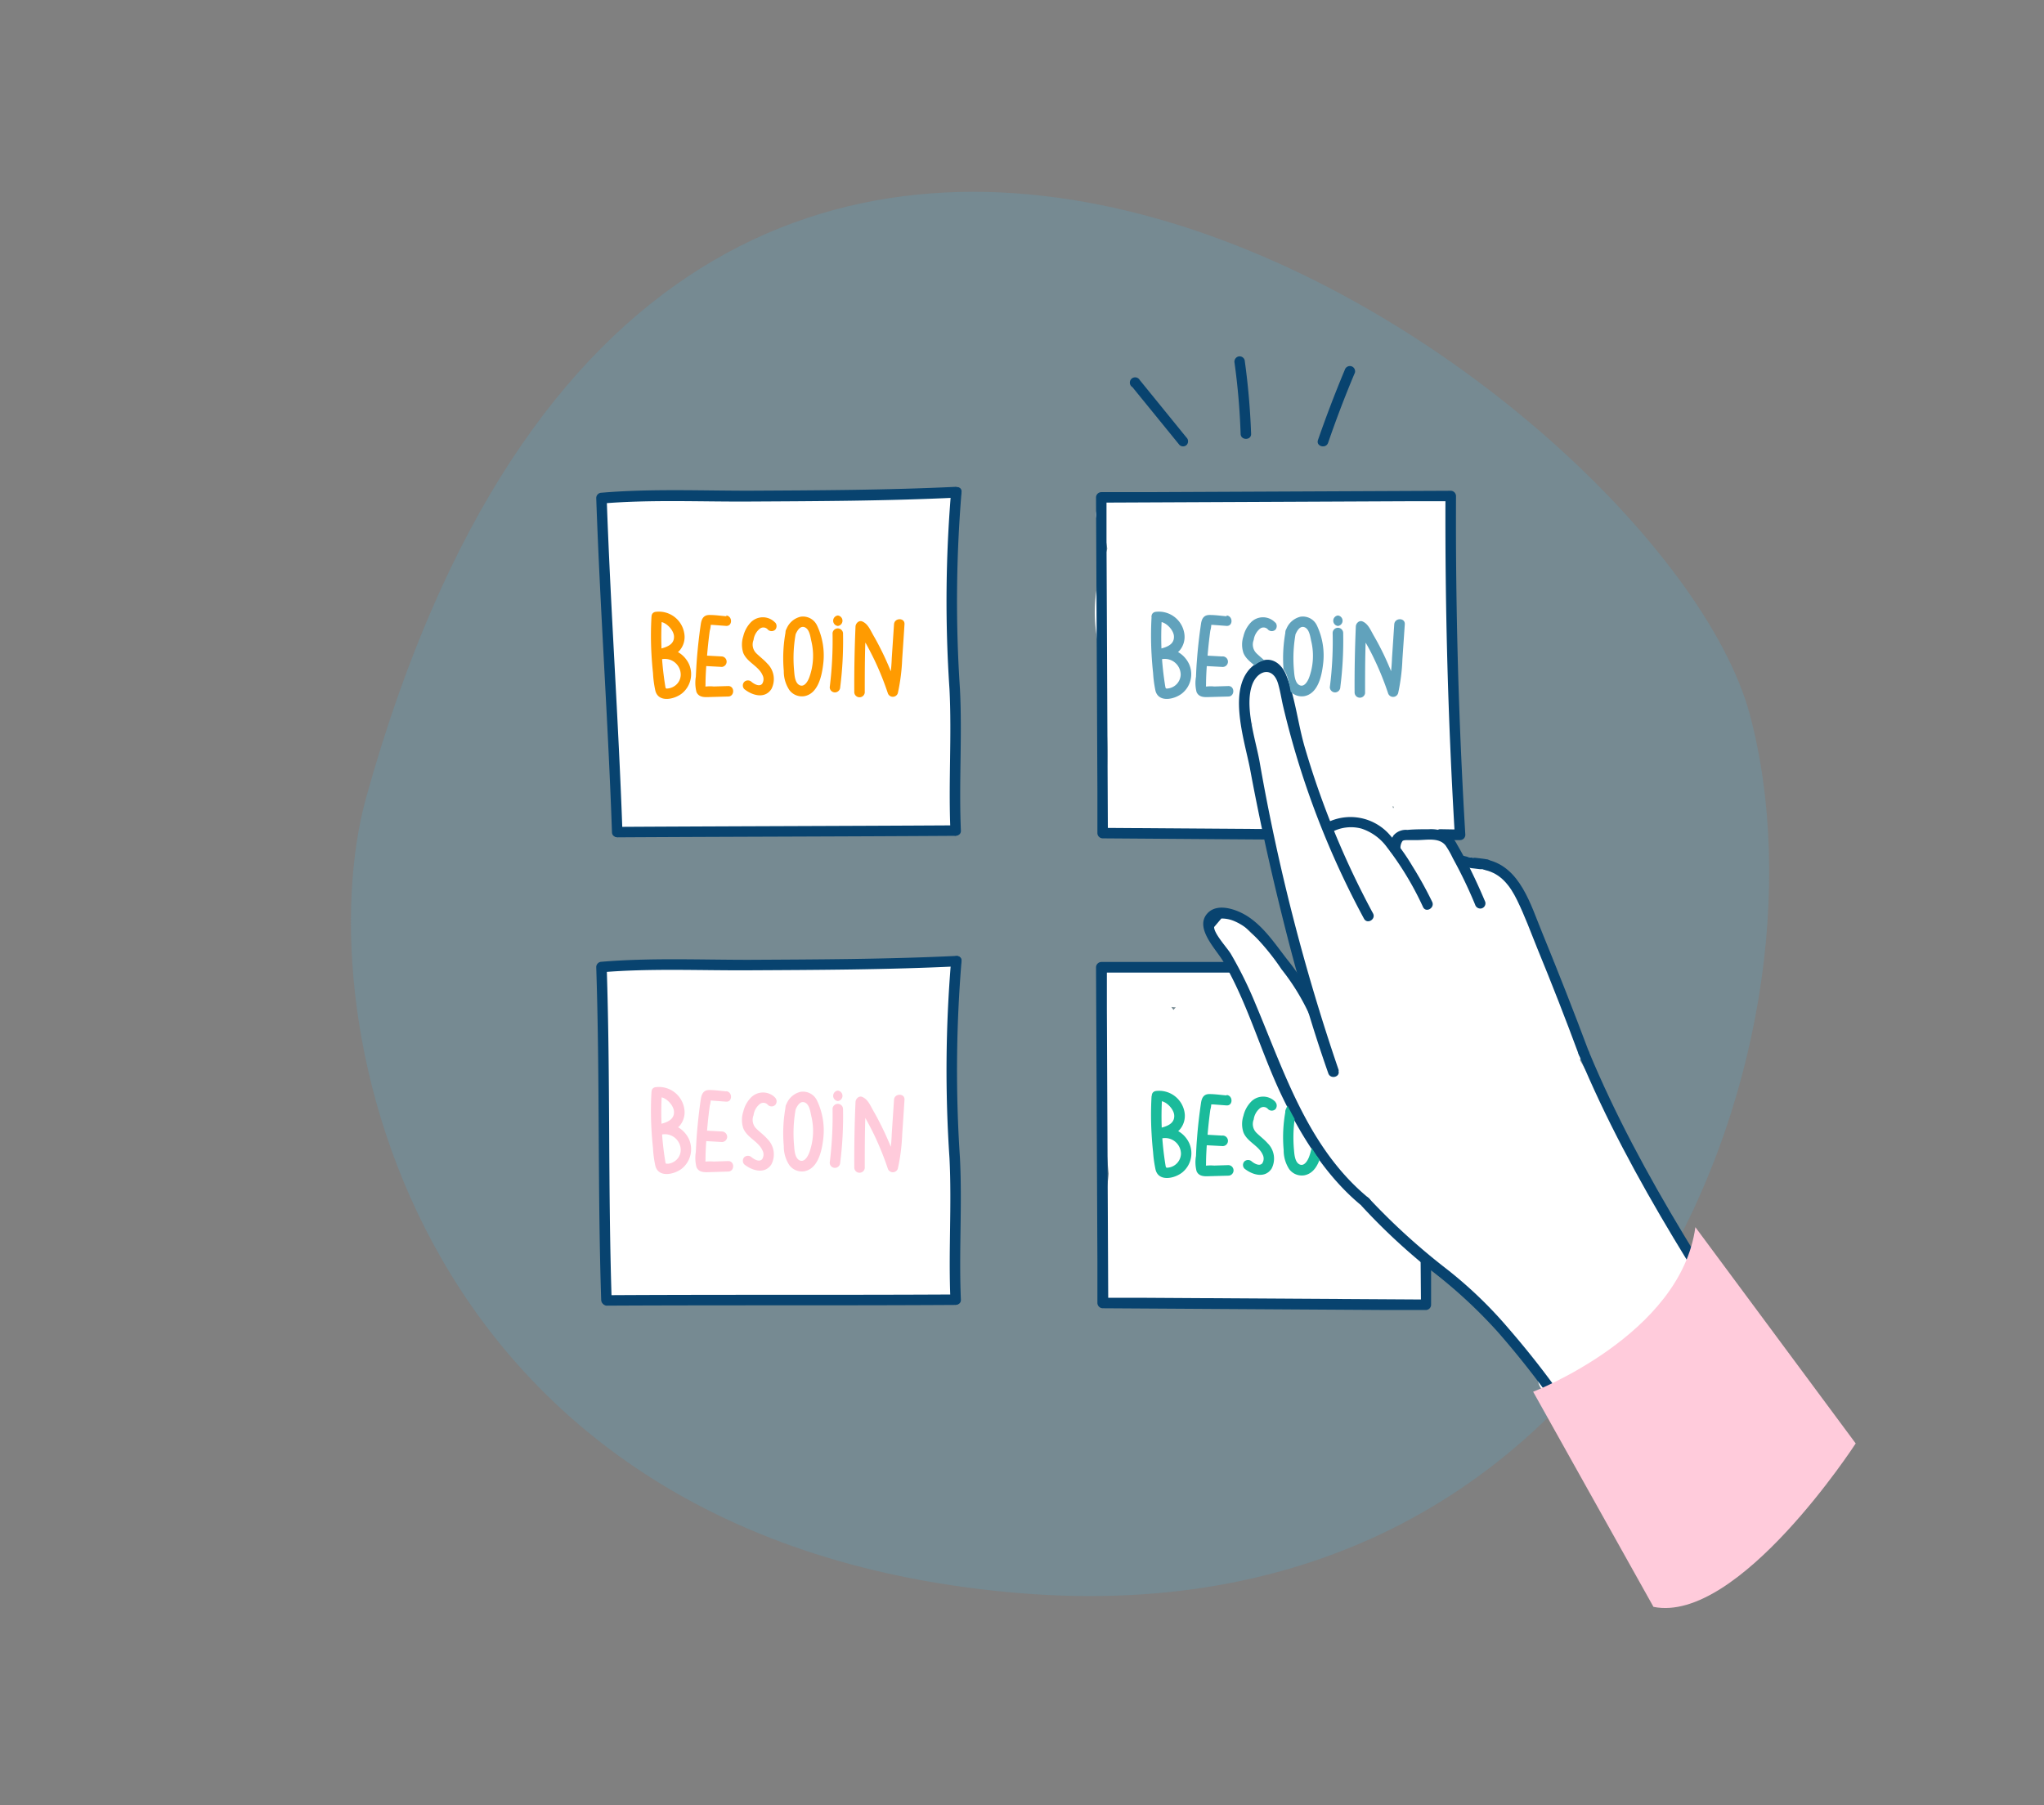 <svg id="Calque_1" data-name="Calque 1" xmlns="http://www.w3.org/2000/svg" xmlns:xlink="http://www.w3.org/1999/xlink" viewBox="0 0 283 250"><rect x="0" y="0" width="283" height="250" fill="#808080" stroke="none"/><defs><style>.cls-1{fill:none;}.cls-2{fill:#60a2bb;opacity:0.3;}.cls-3{fill:#fff;}.cls-4{fill:#08436f;}.cls-5{fill:#ffcbdb;}.cls-6{fill:#ff9b01;}.cls-7{clip-path:url(#clip-path);}.cls-8{fill:#61a2bc;}.cls-9{clip-path:url(#clip-path-2);}.cls-10{fill:#1abb9b;}</style><clipPath id="clip-path"><path class="cls-1" d="M182.59,108.84a58.39,58.39,0,0,1-3.41-10.6c-.78-3.24-.52-5.38-2.53-6.55s-5.18,1.23-4.86,5.84a115.81,115.81,0,0,0,2.2,12.89l-19.24-.2.65-29.74,43.41,1.82-2.66,28.77Z"/></clipPath><clipPath id="clip-path-2"><path class="cls-1" d="M189.35,167.83a50.43,50.43,0,0,1-7.13-7.91,79.51,79.51,0,0,1-6.35-11.86c-1.16-2.46-19.05-.51-19.05-.51L159.48,168Z"/></clipPath></defs><path class="cls-2" d="M50.71,110.38c-8.6,30.91,6.53,103.33,90.48,110.23S254.58,144.88,242.27,98.94,93.6-43.66,50.71,110.38Z"/><path class="cls-3" d="M153.24,101.28a47.83,47.83,0,0,1-.65,11.08c-.24,1.34.6,3.09,2.24,2.94a69.53,69.53,0,0,1,11.36.14c1.93.13,3.86.26,5.8.3a17,17,0,0,0,3.42-.09c.75,2.26,1.43,4.53,2,6.85.13.56.25,1.12.38,1.69a2.15,2.15,0,0,0,0,1.39c.76,2.21,1.54,4.42,2.29,6.63.7,2,1,4.1,1.5,6.18.22.84.46,1.67.69,2.51l-.35-.41a31.17,31.17,0,0,0-4.8-7.55,41.79,41.79,0,0,0-3.78-3.63c-1.28-1.15-2-2.52-3.65-3.15-2.35-.89-3.64,2.3-2.26,3.88a29.79,29.79,0,0,1,3,4c-4.19,0-8.37.08-12.54.41q-1.66-.12-3.33-.27a2.34,2.34,0,0,0-2.24,2.94c1.48,4.78.45,9.56.5,14.48,0,3.65.33,7.29.68,10.93-.13,1.74-.59,3.44-.71,5.21a7.33,7.33,0,0,0,.07,1.68,2.54,2.54,0,0,0-.25,1.79c.43,1.93-.23,3.83.19,5.75-1.57,1.73,1,4.57,3.09,3.38.52-.3,1.51,0,2.06,0,.86.08,1.72.15,2.58.2,1.45.07,2.9.08,4.35.05a31.12,31.12,0,0,0,3.42.14c3,.08,6,.05,9,.07s6.1.09,9.15,0c2.58-.05,5.37-.91,7.84.06,1.71.66,3.29-1.29,2.86-2.86a7.62,7.62,0,0,1,.1-3.36l.56.41c2.14,1.58,4.38,3.07,6.41,4.77a33,33,0,0,1,4.57,5.44c1.26,1.61,4,3.47,4.14,5.64a2.34,2.34,0,0,0,2.94,2.24c5.45-1.92,9.38-6.13,14.33-8.92a2.35,2.35,0,0,0,.39-3.64,19.56,19.56,0,0,0,4.5-4.71,2.21,2.21,0,0,0-1.6-3.37,20,20,0,0,0-4.17-6.07,27.33,27.33,0,0,1-4-6.94q-3-6.5-6.57-12.7a2,2,0,0,0,.06-1.38c-.37-1.22-.81-2.41-1.29-3.58a2.2,2.2,0,0,0-.19-1.84c-.78-1.26-1.56-2.53-2.3-3.83-.1-.21-.22-.41-.32-.62a2.46,2.46,0,0,0,.48-.88,2.43,2.43,0,0,0-.23-1.79,44.85,44.85,0,0,0-3-4.82c0-.09-.13-.16-.19-.25a15.32,15.32,0,0,0-3.26-5.62c-1.72-1.82-3.94-4.14-6.68-3.37-.09,0-.16.08-.24.11-.78-1.06-1.54-2.13-2.29-3.21h0a2.38,2.38,0,0,0,2.74-1.34,2.41,2.41,0,0,0-.25-2.25c0-3.83,0-7.67,0-11.51a2.09,2.09,0,0,0-1-1.88c0-2.39-.21-4.75-.26-7.14-.07-2.73.48-5.42.31-8.15-.1-1.73-.34-3.45-.54-5.17a2.19,2.19,0,0,0,.51-1.42,47,47,0,0,1,.15-6,2.32,2.32,0,0,0-.68-1.64,2.39,2.39,0,0,0-1.64-.68,2.33,2.33,0,0,0-1.33.42,2.23,2.23,0,0,0-.27,0c-1.33,0-2.66.11-4,.22a2.14,2.14,0,0,0-1.18-.36l-22.22.34a2.56,2.56,0,0,0-1,.2,2.1,2.1,0,0,0-1.3-.41,127.88,127.88,0,0,1-13.28,0,2.33,2.33,0,0,0-2,3.49A8.7,8.7,0,0,1,153.31,76a22.28,22.28,0,0,0-.78,3.2,3.59,3.59,0,0,0-.45,1.09,20.49,20.49,0,0,0,.3,10.17s0,0,0,0c-.67,1.78,0,3.67.28,5.45A41.59,41.59,0,0,1,153.24,101.28Zm39.56,10.36.19.08-.09.22C192.86,111.84,192.83,111.74,192.8,111.64Zm-30,27.86a2.11,2.11,0,0,0-.32.35l-.3-.4ZM173.3,100a2,2,0,0,1,.07.35l0,.05C173.33,100.32,173.31,100.19,173.3,100Zm-12.09,10.52v0s0,0,0,0Z"/><polygon class="cls-3" points="85.65 115.28 83.32 69.28 132.04 68.76 131.66 84.05 132.3 114.76 85.65 115.28"/><polygon class="cls-3" points="131.66 142.88 132.56 165.17 132.18 179.81 83.84 180.07 83.45 133.94 132.3 133.29 131.66 142.88"/><path class="cls-4" d="M131.68,68.14a181.31,181.31,0,0,0-.22,27.28c.33,6.54-.16,13.06.13,19.6,0,.93,1.49.93,1.45,0-.29-6.54.2-13.06-.13-19.6a182.64,182.64,0,0,1,.22-27.28c.09-.93-1.36-.92-1.45,0Z"/><path class="cls-4" d="M132.4,67.41c-9.57.46-19.16.49-28.73.54-6.76,0-13.65-.29-20.39.28a.74.74,0,0,0-.73.72c.54,15.44,1.64,30.84,2.18,46.28,0,.93,1.49.93,1.45,0C85.64,99.79,84.54,84.39,84,69l-.72.73c6.74-.57,13.63-.24,20.39-.28,9.57-.05,19.16-.08,28.73-.54.93,0,.94-1.49,0-1.45Z"/><path class="cls-4" d="M132.31,114.29c-15.62.09-31.23.12-46.85.21a.73.73,0,0,0,0,1.45c15.62-.09,31.23-.11,46.85-.21a.73.73,0,0,0,0-1.45Z"/><path class="cls-4" d="M131.68,133.09a181.33,181.33,0,0,0-.22,27.28c.33,6.55-.16,13.07.13,19.6,0,.94,1.49.94,1.45,0-.29-6.53.2-13.05-.13-19.6a182.66,182.66,0,0,1,.22-27.28c.09-.92-1.36-.92-1.45,0Z"/><path class="cls-4" d="M132.4,132.37c-9.57.46-19.16.49-28.73.54-6.76,0-13.65-.29-20.39.27a.75.75,0,0,0-.73.73c.51,15.38.18,30.78.69,46.16a.73.73,0,0,0,1.45,0c-.51-15.38-.18-30.78-.69-46.16l-.72.73c6.74-.57,13.63-.24,20.39-.28,9.57-.05,19.16-.08,28.73-.54.93,0,.94-1.5,0-1.45Z"/><path class="cls-4" d="M132.31,179.25c-16.11.09-32.23,0-48.34.1a.73.73,0,0,0,0,1.45c16.11-.09,32.23,0,48.34-.1a.73.73,0,0,0,0-1.45Z"/><path class="cls-4" d="M183.88,61.32q1.69-4.92,3.71-9.71a.73.73,0,0,0-.51-.9.74.74,0,0,0-.89.51q-2,4.78-3.71,9.71c-.31.88,1.09,1.26,1.4.39Z"/><path class="cls-4" d="M173.22,60.07a99.35,99.35,0,0,0-.89-10.19.73.73,0,0,0-.89-.51.75.75,0,0,0-.51.89,95,95,0,0,1,.84,9.81c0,.93,1.49.94,1.45,0Z"/><path class="cls-4" d="M164.29,60.61l-6.5-8a.73.73,0,1,0-1,1l6.51,8a.72.72,0,0,0,1,0,.75.75,0,0,0,0-1Z"/><path class="cls-4" d="M199.36,116.33l2.79,0a.73.73,0,0,0,.73-.73q-1.4-23.43-1.29-46.91a.74.74,0,0,0-.73-.73l-42.29.19-6.09,0a.74.74,0,0,0-.73.72l.19,40.7,0,5.79a.74.74,0,0,0,.72.73l22.6.16a.73.73,0,0,0,0-1.45l-22.6-.16.73.72-.19-40.69,0-5.8-.73.73,42.3-.19,6.08,0-.72-.73q-.1,23.48,1.29,46.91l.72-.72-2.79-.05a.73.73,0,0,0,0,1.45Z"/><path class="cls-4" d="M170.36,133.21l-17.88,0a.75.75,0,0,0-.73.73l.19,40.73,0,5.76a.75.75,0,0,0,.72.73l39.11.24,5.64,0a.73.73,0,0,0,.73-.72l0-6.28a.73.73,0,0,0-1.45,0l.05,6.28.72-.73-39.1-.24-5.65,0,.73.73-.19-40.73,0-5.76-.73.73,17.88,0a.73.73,0,0,0,0-1.45Z"/><path class="cls-4" d="M185.37,148.25a281.67,281.67,0,0,1-11-42.92c-.56-3-2.08-7.51-1-10.51.76-2.06,2.87-2.56,3.58-.17.3,1,.46,2.09.7,3.13.47,2,1,4,1.55,5.9a119.65,119.65,0,0,0,9.65,23.53c.44.83,1.69.09,1.25-.73a118.38,118.38,0,0,1-9.38-22.77c-1-3.3-1.35-7-2.63-10.2-.73-1.83-2.34-2.81-4.14-1.65-4.36,2.81-1.61,10.65-.85,14.75,1.18,6.35,2.56,12.66,4.1,18.94,1.9,7.78,4.05,15.52,6.71,23.08.31.88,1.71.5,1.4-.38Z"/><path class="cls-4" d="M184.35,115.24a5.61,5.61,0,0,1,4.15-.5,7.11,7.11,0,0,1,3.53,2.58,42.68,42.68,0,0,1,5,8.29c.41.84,1.66.1,1.26-.73a52.86,52.86,0,0,0-2.74-4.95,28.45,28.45,0,0,0-3.14-4.33,7.22,7.22,0,0,0-8.83-1.61c-.82.45-.09,1.7.73,1.25Z"/><path class="cls-4" d="M193.9,117.45a1.61,1.61,0,0,1,.29-1c.19-.15.66-.11.89-.12l1.16,0c1.28,0,3-.4,3.91.75a12.86,12.86,0,0,1,1,1.76c.37.68.74,1.37,1.09,2.07q1.08,2.14,2,4.37a.75.75,0,0,0,.89.51.73.73,0,0,0,.51-.9c-.77-1.83-1.6-3.64-2.51-5.41-.44-.84-.89-1.68-1.37-2.5a4.2,4.2,0,0,0-1.6-1.74,5,5,0,0,0-2.38-.41c-1,0-1.95,0-2.92.09a2.26,2.26,0,0,0-1.92.76,3.34,3.34,0,0,0-.53,1.84c0,.93,1.48.93,1.45,0Z"/><path class="cls-4" d="M205.62,120.48c2.22.51,3.46,2.2,4.42,4.15,1.06,2.17,1.91,4.47,2.81,6.71q3,7.29,5.73,14.67c.32.86,1.73.49,1.4-.39q-3.12-8.33-6.49-16.55c-1.55-3.76-3-8.95-7.48-10-.91-.2-1.3,1.19-.39,1.4Z"/><path class="cls-4" d="M202.31,119.93a10.73,10.73,0,0,0,1.78.33l.81.1c.08,0,.08,0,0,0H205l.21,0,.43.07a.73.73,0,0,0,.39-1.4c-.59-.12-1.2-.18-1.8-.25l-.18,0h-.09l-.4-.06a8.45,8.45,0,0,1-.84-.19.72.72,0,0,0-.89.5.73.73,0,0,0,.5.89Z"/><path class="cls-4" d="M189.55,165.94c-8.4-6.87-11.67-17.33-15.73-26.95a55.39,55.39,0,0,0-3.41-6.91c-.48-.8-2.33-2.79-2.31-3.71l1-1.18a4.47,4.47,0,0,1,1.62.29,7.4,7.4,0,0,1,2.32,1.46,32.65,32.65,0,0,1,4.39,5.28,30.43,30.43,0,0,1,3.8,6.15c.35.85,1.76.47,1.4-.39a34.28,34.28,0,0,0-4.47-7.19c-1.55-2-3.09-4.32-5.24-5.78-1.45-1-4.33-2.13-5.77-.51-1.79,2,1.22,4.95,2.19,6.6,3.44,5.89,5.2,12.5,8.12,18.62,2.69,5.61,6.21,11.27,11.08,15.25.71.59,1.75-.44,1-1Z"/><path class="cls-4" d="M188.53,167a85.46,85.46,0,0,0,9.05,8.49,68.54,68.54,0,0,1,9.84,9,121,121,0,0,1,14.64,20.79c.45.82,1.71.09,1.25-.73A122.36,122.36,0,0,0,208.9,184a58.93,58.93,0,0,0-8.92-8.52,90.47,90.47,0,0,1-10.43-9.53c-.65-.67-1.67.36-1,1Z"/><path class="cls-4" d="M218.58,146c7.32,17.66,18.17,33.56,28.43,49.6.5.79,1.76.06,1.25-.73-10.18-15.92-21-31.72-28.28-49.26-.36-.85-1.76-.48-1.4.39Z"/><path class="cls-5" d="M212.27,192.72s20.44-7.87,22.46-22.79l22.2,29.95s-16.21,25-28,22.63Z"/><path class="cls-5" d="M90.2,151.22a44.77,44.77,0,0,0,0,5.18q.07,1.29.21,2.58a14.66,14.66,0,0,0,.33,2.47c.45,1.69,2.65,1.18,3.68.36a3.45,3.45,0,0,0,1-4,3.71,3.71,0,0,0-4.18-2.13l.39,1.4A4.74,4.74,0,0,0,94,156a2.87,2.87,0,0,0,.73-2.53,3.56,3.56,0,0,0-4-2.92c-.91.19-.52,1.59.39,1.39s2.09,1,2.19,1.9c.13,1.26-1.08,1.62-2.07,1.86s-.52,1.56.39,1.4a2.2,2.2,0,0,1,2.62,2.16,1.91,1.91,0,0,1-.86,1.56,2.14,2.14,0,0,1-.8.32c-.35,0-.42.08-.47-.25a42.07,42.07,0,0,1-.47-9.64c.06-.94-1.39-.93-1.45,0Z"/><path class="cls-5" d="M100.62,151.13c-.8-.06-1.62-.19-2.42-.19s-1.06.55-1.17,1.26c-.24,1.63-.42,3.26-.55,4.9-.06.8-.1,1.6-.14,2.41a5.16,5.16,0,0,0,.09,2.11c.34.77,1.14.71,1.85.69l2.53-.08c.93,0,.94-1.48,0-1.45l-2,.06a6.29,6.29,0,0,0-1,0c-.14,0-.26,0-.13.16a1.52,1.52,0,0,1,0-.37c0-1.25.09-2.51.19-3.76s.23-2.5.4-3.74a3.52,3.52,0,0,0,.14-.95l0-.12-.31.3s.53.05.55.05l1.87.14c.93.07.92-1.38,0-1.45Z"/><path class="cls-5" d="M97.53,158l2.43.14a.73.73,0,0,0,.72-.73.75.75,0,0,0-.72-.73l-2.43-.13a.73.73,0,1,0,0,1.45Z"/><path class="cls-5" d="M107.33,152a2.34,2.34,0,0,0-3.42.05,4.15,4.15,0,0,0-1,1.88,3.72,3.72,0,0,0,0,2.31c.54,1.32,2.12,1.81,2.67,3.09a1.17,1.17,0,0,1-.07,1.2c-.4.43-1.11,0-1.46-.29a.75.75,0,0,0-1,0,.73.73,0,0,0,0,1c1.09.87,2.83,1.4,3.75,0a3,3,0,0,0-.57-3.54c-.45-.52-1-.91-1.49-1.39a1.7,1.7,0,0,1-.41-1.87,2.38,2.38,0,0,1,.88-1.57.82.82,0,0,1,1.12.14.73.73,0,0,0,1,0,.74.74,0,0,0,0-1Z"/><path class="cls-5" d="M108.79,153.19a20,20,0,0,0-.27,5.51,4.67,4.67,0,0,0,.76,2.63,2.16,2.16,0,0,0,2.09.86c1.89-.36,2.41-2.8,2.6-4.39a9.66,9.66,0,0,0-.84-5.38,2.15,2.15,0,0,0-2.29-1.23,2.78,2.78,0,0,0-2,1.83.76.76,0,0,0,.26,1,.74.74,0,0,0,1-.26c.2-.48.63-1.38,1.32-1.1s.79,1.4.92,1.94a8.76,8.76,0,0,1-.29,5c-.18.48-.65,1.38-1.32,1.09s-.73-1.38-.78-2a18.7,18.7,0,0,1,.22-5.12c.17-.91-1.23-1.3-1.4-.39Z"/><path class="cls-5" d="M116.33,161a50.81,50.81,0,0,0,.39-7.5.73.73,0,0,0-1.45,0,52.21,52.21,0,0,1-.39,7.5.72.72,0,0,0,.72.72.74.74,0,0,0,.73-.72Z"/><path class="cls-5" d="M116,152.47a.73.73,0,0,0,0-1.45.73.73,0,0,0,0,1.45Z"/><path class="cls-5" d="M119.73,161.8c0-3.06,0-6.11.17-9.16l-.91.7.11,0-.32-.18a3.23,3.23,0,0,1,.58.87q.31.52.6,1.05c.4.72.78,1.46,1.14,2.21a41.17,41.17,0,0,1,1.82,4.53.73.73,0,0,0,1.39,0,26.29,26.29,0,0,0,.6-4.68c.11-1.62.22-3.23.32-4.85.07-.93-1.39-.92-1.45,0l-.31,4.67a26,26,0,0,1-.55,4.48h1.39a42,42,0,0,0-2.07-5.11c-.4-.83-.82-1.64-1.28-2.44s-.78-1.66-1.59-2c-.46-.19-.9.28-.92.7q-.2,4.58-.17,9.16a.73.73,0,0,0,1.45,0Z"/><path class="cls-6" d="M90.2,85.43a44.75,44.75,0,0,0,0,5.18q.07,1.29.21,2.58a14.53,14.53,0,0,0,.33,2.47c.45,1.69,2.65,1.18,3.68.36a3.44,3.44,0,0,0,1-4,3.73,3.73,0,0,0-4.18-2.14l.39,1.4A4.66,4.66,0,0,0,94,90.18a2.86,2.86,0,0,0,.73-2.53,3.56,3.56,0,0,0-4-2.92c-.91.2-.52,1.6.39,1.4s2.09,1,2.19,1.89c.13,1.27-1.08,1.62-2.07,1.86s-.52,1.56.39,1.4a2.2,2.2,0,0,1,2.62,2.16A1.91,1.91,0,0,1,93.39,95a2,2,0,0,1-.8.32c-.35.05-.42.08-.47-.24a42.15,42.15,0,0,1-.47-9.65c.06-.94-1.39-.93-1.45,0Z"/><path class="cls-6" d="M100.62,85.34c-.8-.06-1.62-.19-2.42-.18s-1.06.55-1.17,1.25c-.24,1.63-.42,3.26-.55,4.9-.06.8-.1,1.6-.14,2.41a5.16,5.16,0,0,0,.09,2.11c.34.77,1.14.72,1.85.69l2.53-.07c.93,0,.94-1.48,0-1.45l-2,.06a4.5,4.5,0,0,0-1,0c-.14,0-.26,0-.13.16a1.52,1.52,0,0,1,0-.37c0-1.26.09-2.51.19-3.76s.23-2.5.4-3.75a3.47,3.47,0,0,0,.14-1l0-.12-.31.31s.53,0,.55,0l1.87.14c.93.07.92-1.38,0-1.45Z"/><path class="cls-6" d="M97.53,92.22l2.43.13a.73.73,0,0,0,0-1.45l-2.43-.13a.72.72,0,0,0-.73.72.75.75,0,0,0,.73.73Z"/><path class="cls-6" d="M107.33,86.22a2.34,2.34,0,0,0-3.42,0,4.2,4.2,0,0,0-1,1.88,3.76,3.76,0,0,0,0,2.32c.54,1.31,2.12,1.8,2.67,3.08a1.19,1.19,0,0,1-.07,1.21c-.4.42-1.11,0-1.46-.29a.73.73,0,0,0-1,0,.72.72,0,0,0,0,1c1.09.88,2.83,1.4,3.75,0a3,3,0,0,0-.57-3.54c-.45-.51-1-.91-1.49-1.39a1.7,1.7,0,0,1-.41-1.87,2.4,2.4,0,0,1,.88-1.57.81.81,0,0,1,1.12.15.74.74,0,0,0,1,0,.76.76,0,0,0,0-1Z"/><path class="cls-6" d="M108.79,87.41a19.9,19.9,0,0,0-.27,5.5,4.67,4.67,0,0,0,.76,2.63,2.16,2.16,0,0,0,2.09.86c1.89-.35,2.41-2.79,2.6-4.39a9.68,9.68,0,0,0-.84-5.38,2.15,2.15,0,0,0-2.29-1.23,2.8,2.8,0,0,0-2,1.83.77.77,0,0,0,.26,1,.74.74,0,0,0,1-.26c.2-.49.63-1.39,1.32-1.11s.79,1.41.92,1.94a8.75,8.75,0,0,1-.29,5c-.18.49-.65,1.38-1.32,1.09s-.73-1.38-.78-2a18.7,18.7,0,0,1,.22-5.12c.17-.91-1.23-1.3-1.4-.38Z"/><path class="cls-6" d="M116.33,95.16a50.81,50.81,0,0,0,.39-7.5.73.73,0,0,0-1.45,0,52.21,52.21,0,0,1-.39,7.5.72.72,0,0,0,.72.72.74.74,0,0,0,.73-.72Z"/><path class="cls-6" d="M116,86.68a.73.73,0,0,0,0-1.45.73.73,0,0,0,0,1.45Z"/><path class="cls-6" d="M119.73,96c0-3.05,0-6.11.17-9.16l-.91.7.11,0-.32-.19a3.13,3.13,0,0,1,.58.88c.21.34.41.69.6,1q.6,1.1,1.14,2.22a40.4,40.4,0,0,1,1.82,4.53.73.73,0,0,0,1.39,0,26.52,26.52,0,0,0,.6-4.69c.11-1.61.22-3.23.32-4.84.07-.94-1.39-.93-1.45,0l-.31,4.66a26,26,0,0,1-.55,4.48h1.39a43.36,43.36,0,0,0-2.07-5.11c-.4-.82-.82-1.64-1.28-2.43s-.78-1.67-1.59-2c-.46-.19-.9.28-.92.7-.13,3.05-.19,6.11-.17,9.16a.73.73,0,0,0,1.45,0Z"/><g class="cls-7"><path class="cls-8" d="M159.44,85.43a44.75,44.75,0,0,0,0,5.18q.07,1.29.21,2.58a16.86,16.86,0,0,0,.33,2.47c.46,1.69,2.65,1.18,3.68.36a3.42,3.42,0,0,0,1-4,3.72,3.72,0,0,0-4.17-2.14l.38,1.4a4.73,4.73,0,0,0,2.36-1.1,2.92,2.92,0,0,0,.73-2.53,3.57,3.57,0,0,0-4-2.92c-.92.2-.53,1.6.38,1.4s2.09,1,2.19,1.89c.13,1.27-1.07,1.62-2.06,1.86s-.52,1.56.38,1.4a2.2,2.2,0,0,1,2.62,2.16,2,2,0,0,1-1.66,1.88c-.35.05-.41.08-.47-.24a42.15,42.15,0,0,1-.47-9.65c.06-.94-1.39-.93-1.45,0Z"/><path class="cls-8" d="M169.86,85.34c-.8-.06-1.62-.19-2.42-.18s-1.06.55-1.16,1.25c-.24,1.63-.43,3.26-.55,4.9-.07.8-.11,1.6-.14,2.41a5,5,0,0,0,.08,2.11c.34.77,1.14.72,1.85.69l2.54-.07c.93,0,.93-1.48,0-1.45l-1.95.06a4.57,4.57,0,0,0-1,0c-.13,0-.26,0-.13.16a1.52,1.52,0,0,1,0-.37c0-1.26.09-2.51.19-3.76s.23-2.5.4-3.75a3.47,3.47,0,0,0,.14-1l0-.12-.32.31s.53,0,.56,0l1.86.14c.93.07.93-1.38,0-1.45Z"/><path class="cls-8" d="M166.77,92.22l2.43.13a.73.73,0,1,0,0-1.45l-2.43-.13a.73.73,0,0,0-.73.72.75.75,0,0,0,.73.73Z"/><path class="cls-8" d="M176.57,86.22a2.33,2.33,0,0,0-3.41,0,4.11,4.11,0,0,0-1,1.88,3.68,3.68,0,0,0,0,2.32c.53,1.31,2.11,1.8,2.67,3.08a1.19,1.19,0,0,1-.08,1.21c-.39.42-1.1,0-1.45-.29a.75.75,0,0,0-1,0,.72.72,0,0,0,0,1c1.09.88,2.84,1.4,3.76,0a3,3,0,0,0-.58-3.54c-.45-.51-1-.91-1.49-1.39a1.7,1.7,0,0,1-.41-1.87,2.45,2.45,0,0,1,.88-1.57.81.81,0,0,1,1.12.15.74.74,0,0,0,1,0,.76.76,0,0,0,0-1Z"/><path class="cls-8" d="M178,87.41a19.9,19.9,0,0,0-.27,5.5,4.75,4.75,0,0,0,.76,2.63,2.17,2.17,0,0,0,2.09.86c1.9-.35,2.41-2.79,2.6-4.39a9.68,9.68,0,0,0-.84-5.38,2.15,2.15,0,0,0-2.29-1.23,2.81,2.81,0,0,0-2,1.83.75.75,0,0,0,.26,1,.73.73,0,0,0,1-.26c.21-.49.63-1.39,1.32-1.11s.79,1.41.92,1.94a8.75,8.75,0,0,1-.29,5c-.18.49-.65,1.38-1.31,1.09s-.74-1.38-.79-2a19.1,19.1,0,0,1,.22-5.12c.18-.91-1.22-1.3-1.4-.38Z"/><path class="cls-8" d="M185.57,95.16a50.82,50.82,0,0,0,.4-7.5.73.73,0,0,0-1.46,0,49.48,49.48,0,0,1-.39,7.5.73.73,0,0,0,.73.72.74.74,0,0,0,.72-.72Z"/><path class="cls-8" d="M185.24,86.68a.73.73,0,0,0,0-1.45.73.73,0,0,0,0,1.45Z"/><path class="cls-8" d="M189,96c0-3.05,0-6.11.17-9.16l-.92.7.11,0-.32-.19a3.39,3.39,0,0,1,.59.88c.2.34.4.69.59,1q.62,1.1,1.14,2.22a40.4,40.4,0,0,1,1.82,4.53.73.73,0,0,0,1.4,0,26.51,26.51,0,0,0,.59-4.69l.33-4.84c.06-.94-1.39-.93-1.46,0l-.31,4.66a26,26,0,0,1-.55,4.48h1.4a43.36,43.36,0,0,0-2.07-5.11c-.4-.82-.83-1.64-1.29-2.43s-.78-1.67-1.58-2c-.47-.19-.91.28-.92.7-.13,3.05-.19,6.11-.17,9.16A.73.73,0,0,0,189,96Z"/></g><g class="cls-9"><path class="cls-10" d="M159.44,151.78a44.76,44.76,0,0,0,0,5.18q.07,1.29.21,2.58A16.86,16.86,0,0,0,160,162c.46,1.69,2.65,1.18,3.68.36a3.42,3.42,0,0,0,1-4,3.71,3.71,0,0,0-4.17-2.14l.38,1.4a4.73,4.73,0,0,0,2.36-1.1A2.92,2.92,0,0,0,164,154a3.57,3.57,0,0,0-4-2.92c-.92.2-.53,1.6.38,1.4s2.09,1,2.19,1.89c.13,1.26-1.07,1.62-2.06,1.86s-.52,1.56.38,1.4a2.2,2.2,0,0,1,2.62,2.16,2,2,0,0,1-1.66,1.88c-.35.05-.41.08-.47-.24a42.15,42.15,0,0,1-.47-9.65c.06-.94-1.39-.93-1.45,0Z"/><path class="cls-10" d="M169.86,151.69c-.8-.06-1.62-.19-2.42-.19s-1.06.55-1.16,1.26c-.24,1.63-.43,3.26-.55,4.9-.07.8-.11,1.6-.14,2.41a5,5,0,0,0,.08,2.11c.34.77,1.14.72,1.85.69l2.54-.07a.73.73,0,0,0,0-1.46l-1.95.06a6.38,6.38,0,0,0-1,0c-.13,0-.26,0-.13.17a1.52,1.52,0,0,1,0-.37c0-1.26.09-2.51.19-3.77s.23-2.49.4-3.74a3.47,3.47,0,0,0,.14-.95l0-.12-.32.31.56,0,1.86.14c.93.07.93-1.38,0-1.45Z"/><path class="cls-10" d="M166.77,158.57l2.43.13a.73.73,0,1,0,0-1.45l-2.43-.14a.74.74,0,0,0-.73.73.75.75,0,0,0,.73.73Z"/><path class="cls-10" d="M176.57,152.57a2.33,2.33,0,0,0-3.41.05,4.11,4.11,0,0,0-1,1.88,3.65,3.65,0,0,0,0,2.31c.53,1.32,2.11,1.81,2.67,3.09a1.19,1.19,0,0,1-.08,1.21c-.39.42-1.1,0-1.45-.29a.75.75,0,0,0-1,0,.72.72,0,0,0,0,1c1.09.88,2.84,1.4,3.76,0a3,3,0,0,0-.58-3.54c-.45-.51-1-.91-1.49-1.39a1.7,1.7,0,0,1-.41-1.87,2.42,2.42,0,0,1,.88-1.57.81.81,0,0,1,1.12.15.74.74,0,0,0,1,0,.76.76,0,0,0,0-1Z"/><path class="cls-10" d="M178,153.76a19.88,19.88,0,0,0-.27,5.5,4.75,4.75,0,0,0,.76,2.63,2.17,2.17,0,0,0,2.09.86c1.9-.35,2.41-2.79,2.6-4.39a9.66,9.66,0,0,0-.84-5.38,2.15,2.15,0,0,0-2.29-1.23,2.81,2.81,0,0,0-2,1.83.73.73,0,0,0,.26,1,.72.72,0,0,0,1-.26c.21-.48.63-1.38,1.32-1.1s.79,1.4.92,1.94a8.75,8.75,0,0,1-.29,5c-.18.49-.65,1.38-1.31,1.09s-.74-1.38-.79-2a19.1,19.1,0,0,1,.22-5.12c.18-.91-1.22-1.3-1.4-.38Z"/><path class="cls-10" d="M185.57,161.51a50.82,50.82,0,0,0,.4-7.5.73.73,0,0,0-1.46,0,49.48,49.48,0,0,1-.39,7.5.73.73,0,0,0,.73.72.74.74,0,0,0,.72-.72Z"/><path class="cls-10" d="M185.24,153a.73.73,0,0,0,0-1.45.73.73,0,0,0,0,1.45Z"/><path class="cls-10" d="M189,162.36c0-3.05,0-6.11.17-9.16l-.92.7.11,0-.32-.19a3.51,3.51,0,0,1,.59.87c.2.35.4.7.59,1.05.41.73.79,1.46,1.14,2.21a41.33,41.33,0,0,1,1.82,4.54.73.73,0,0,0,1.4,0,26.51,26.51,0,0,0,.59-4.69l.33-4.84c.06-.94-1.39-.93-1.46,0l-.31,4.66a26,26,0,0,1-.55,4.48h1.4a42.67,42.67,0,0,0-2.07-5.11q-.6-1.25-1.29-2.43c-.41-.72-.78-1.67-1.58-2-.47-.19-.91.28-.92.7-.13,3.05-.19,6.11-.17,9.16a.73.73,0,0,0,1.45,0Z"/></g></svg>
